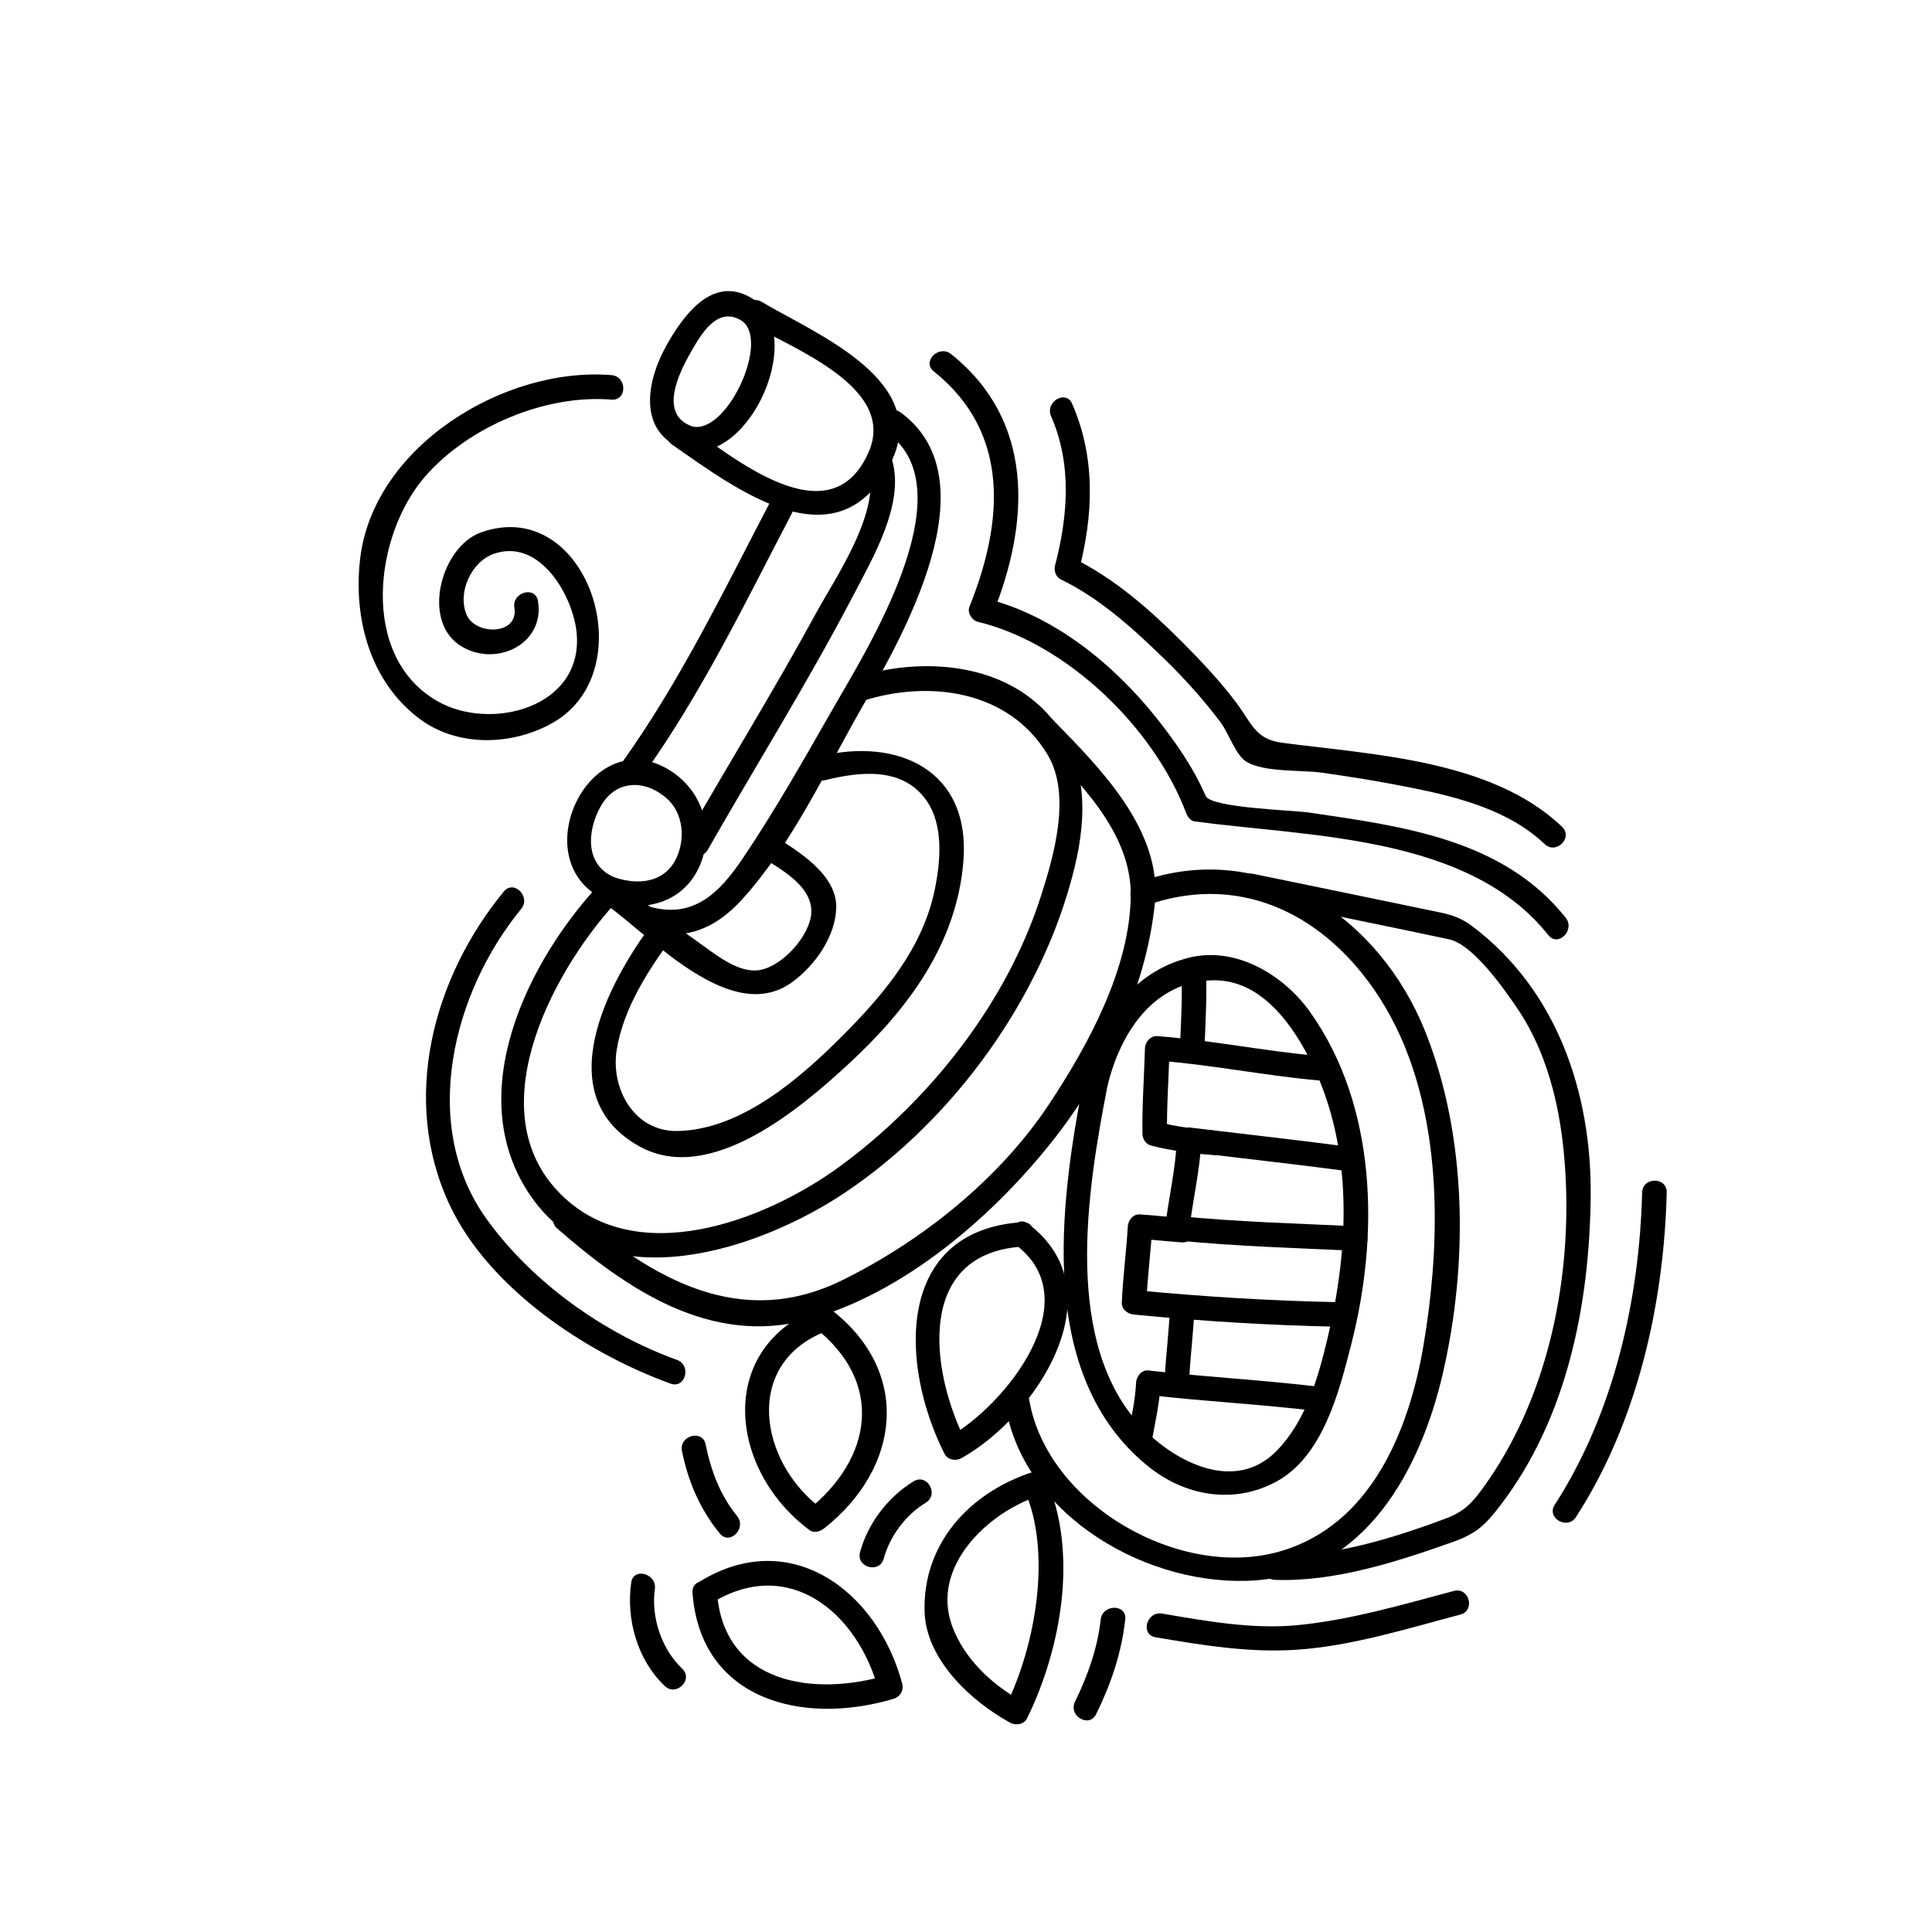 <?xml version="1.0" encoding="UTF-8"?>
<!-- Uploaded to: ICON Repo, www.iconrepo.com, Generator: ICON Repo Mixer Tools -->
<svg fill="#000000" width="800px" height="800px" version="1.1" viewBox="144 144 512 512" xmlns="http://www.w3.org/2000/svg">
 <g>
  <path d="m457.07 400.82c0.301 6.535-0.031 13.113-0.324 19.633-0.18 4.18 6.32 4.164 6.504 0 0.293-6.519 0.613-13.098 0.324-19.633-0.191-4.164-6.684-4.188-6.504 0z"/>
  <path d="m493.21 423.81c-14.25-1.266-28.285-4.156-42.531-5.227-1.801-0.125-3.211 1.582-3.258 3.258-0.203 7.551-0.789 15.082-0.66 22.648 0.016 1.441 0.969 2.785 2.394 3.133 5.359 1.355 10.855 2.062 16.352 2.473 4.18 0.324 4.148-6.18 0-6.504-4.938-0.387-9.824-1.031-14.617-2.242 0.805 1.047 1.59 2.094 2.387 3.133-0.109-7.566 0.465-15.098 0.676-22.648-1.094 1.078-2.164 2.156-3.258 3.242 14.273 1.062 28.309 3.953 42.539 5.227 4.148 0.395 4.117-6.117-0.023-6.492z"/>
  <path d="m499.93 447.71c-13.594-1.777-27.191-3.273-40.793-4.922-1.812-0.211-3.18 1.645-3.258 3.242-0.324 7.816-2.227 15.656-3.141 23.449-0.219 1.891 1.66 3.094 3.25 3.258 15.727 1.566 31.488 2 47.281 2.738 4.18 0.18 4.164-6.32 0-6.504-15.793-0.738-31.551-1.156-47.281-2.738 1.086 1.078 2.164 2.164 3.242 3.242 0.922-7.777 2.816-15.602 3.156-23.449-1.086 1.094-2.156 2.156-3.25 3.25 13.602 1.645 27.199 3.148 40.793 4.922 4.156 0.543 4.102-5.977 0-6.488z"/>
  <path d="m457.12 466.75c-3.676-0.262-7.336-0.676-11.004-0.922-1.836-0.148-3.148 1.566-3.242 3.242-0.402 6.707-1.281 13.352-1.582 20.066-0.094 1.891 1.551 3.094 3.25 3.242 18.176 1.77 36.465 2.891 54.727 3.227 4.195 0.078 4.18-6.422 0-6.504-18.262-0.34-36.566-1.473-54.727-3.227 1.086 1.094 2.156 2.164 3.25 3.258 0.309-6.715 1.18-13.359 1.582-20.066-1.094 1.094-2.164 2.156-3.258 3.258 3.684 0.234 7.344 0.66 11.004 0.922 4.18 0.273 4.156-6.223 0-6.496z"/>
  <path d="m459.16 509.39c0.324-6.352 1.148-12.625 1.402-18.988 0.172-4.188-6.32-4.172-6.496 0-0.262 6.359-1.086 12.633-1.41 18.988-0.211 4.207 6.285 4.18 6.504 0z"/>
  <path d="m493.64 511.52c-15.066-1.836-30.254-2.582-45.328-4.336-1.812-0.211-3.164 1.645-3.242 3.258-0.227 4.879-1.324 9.352-2.18 14.145-0.738 4.102 5.535 5.832 6.273 1.723 0.961-5.367 2.148-10.383 2.418-15.871-1.086 1.078-2.164 2.156-3.242 3.234 15.066 1.762 30.262 2.488 45.312 4.344 4.129 0.527 4.082-6.008-0.012-6.496z"/>
  <path d="m325.77 263.29c17.121 4.047 32.707-31.652 17.043-40.508-10.117-5.723-17.648 4.809-21.938 12.305-5.637 9.805-8.227 23.676 4.894 28.203 3.977 1.379 5.668-4.914 1.73-6.273-9.047-3.117-3.621-14.113-0.355-19.805 2.621-4.582 6.832-11.957 13.074-8.422 8.289 4.691-3.426 30.426-12.723 28.23-4.082-0.965-5.805 5.309-1.727 6.269z"/>
  <path d="m342.54 229.61c11.477 6.824 39.336 17.027 31.598 34.344-10.25 22.953-36.016 1.133-48.773-7.762-3.449-2.402-6.699 3.242-3.281 5.613 17.438 12.156 43.617 31.984 57.68 5.441 11.746-22.191-19.355-34.598-33.938-43.258-3.613-2.141-6.883 3.481-3.285 5.621z"/>
  <path d="m348.66 275.94c-12.477 23.852-24.371 48.688-40.141 70.59-2.457 3.41 3.188 6.652 5.613 3.281 15.777-21.906 27.664-46.734 40.141-70.59 1.938-3.703-3.676-6.996-5.613-3.281z"/>
  <path d="m373.96 267.08c4.008 12.066-8.445 29.734-13.848 39.676-10.871 20.012-22.891 39.383-34.164 59.168-2.086 3.652 3.535 6.926 5.613 3.281 12.801-22.449 26.551-44.398 38.512-67.312 5.18-9.941 14.043-24.828 10.164-36.543-1.316-3.961-7.598-2.258-6.277 1.73z"/>
  <path d="m379.41 258.93c20.82 15.281-5.934 57.617-14.445 72.477-7.746 13.523-15.477 27.262-24.199 40.18-6.07 8.988-12.98 15.902-24.395 12.73-4.047-1.125-5.754 5.148-1.723 6.273 10.516 2.922 18.711-0.211 25.945-8.164 13.234-14.5 22.309-34.328 31.984-51.223 10.723-18.719 34.426-60.039 10.109-77.895-3.387-2.488-6.625 3.156-3.277 5.621z"/>
  <path d="m305.16 382.8c9.746 3.25 20.301 0.332 24.418-9.715 3.715-9.07 0.637-19.145-7.484-24.562-21.805-14.535-40.305 24.652-16.934 34.277 3.883 1.598 5.551-4.691 1.73-6.273-8.062-3.32-7.289-12.586-3.613-18.996 3.984-6.934 11.707-6.984 17.414-1.953 4.434 3.898 4.969 10.754 2.535 15.863-3.125 6.559-10.125 7.164-16.336 5.086-3.988-1.32-5.684 4.953-1.73 6.273z"/>
  <path d="m345.53 370.95c5.457 3.441 14.801 8.352 13.328 16.152-1.109 5.902-8.328 13.723-14.438 14.074-5.473 0.309-11.344-4.66-15.531-7.606-7.133-5.016-13.934-10.492-21.051-15.531-3.434-2.434-6.676 3.211-3.281 5.621 11.965 8.445 33.289 32.434 49.453 20.562 6.008-4.41 11.422-12.074 11.602-19.68 0.195-8.918-10.43-15.191-16.809-19.191-3.547-2.258-6.809 3.371-3.273 5.598z"/>
  <path d="m362.77 350.73c9.297-2.297 20.484-3.496 26.719 5.375 4.621 6.559 3.769 16.035 2.281 23.418-3.117 15.492-13.273 27.656-24.09 38.559-11.32 11.406-27.168 25.371-44.16 25.648-11.445 0.195-17.672-11.195-16.113-21.34 1.699-11.035 8.566-21.695 15.176-30.473 2.527-3.352-3.117-6.59-5.613-3.281-12.219 16.207-27.566 45.887-3.457 59.199 18.734 10.359 42.84-10.289 55.457-21.953 15.641-14.469 28.637-31.852 30.348-53.75 1.883-24.035-17.352-32.844-38.273-27.664-4.078 0.996-2.344 7.269 1.727 6.262z"/>
  <path d="m303.73 377.38c-20.004 21.004-38.148 57.688-18.293 84.68 19.68 26.797 60.23 12.934 82.508-2.016 28.992-19.438 52.484-52.027 60.789-85.992 3.465-14.199 3.465-28.496-6.367-40.047-12.492-14.656-34.605-15.965-51.656-10.469-3.977 1.273-2.273 7.566 1.73 6.273 17.703-5.715 38.895-2.953 49.199 14.219 6.367 10.621 1.605 26.969-1.875 37.754-9.07 28.07-29.277 53.672-52.828 71.062-19.918 14.695-55 28.23-75.145 6.809-21.168-22.523-0.293-60.008 16.531-77.672 2.894-3.043-1.703-7.641-4.594-4.602z"/>
  <path d="m418.51 339.45c10.957 11.211 25.395 24.992 25.152 41.98-0.242 19.34-11.305 39.59-21.672 55.223-13.121 19.789-33.613 36.18-54.758 46.602-26.906 13.281-50.348-0.277-70.965-18.293-3.141-2.762-7.762 1.82-4.606 4.598 18.539 16.215 40.547 31 66.039 24.262 25.898-6.84 50.348-28.168 66.375-48.926 13.297-17.238 23.781-39.73 25.984-61.559 1.953-19.391-14.648-35.914-26.938-48.484-2.949-3.004-7.547 1.602-4.613 4.598z"/>
  <path d="m437.45 432.01c3.297-14.113 12.219-28.078 28.199-28.223 12.809-0.125 21.254 12.195 26.168 22.371 10.855 22.465 9.668 48.633 4.055 72.234-2.519 10.652-5.793 22.277-13.68 30.23-10.902 10.988-26.598 2.922-35.344-6.141-21.488-22.293-14.664-63.316-9.398-90.473 0.812-4.094-5.465-5.832-6.266-1.723-6.398 32.93-12.516 78.137 16.895 102.16 9.855 8.047 22.844 10.336 34.18 4.188 12.422-6.738 16.68-24.051 19.875-36.535 7.359-28.703 6.824-62.898-10.965-87.93-6.918-9.73-19.516-17.391-31.859-14.422-15.633 3.746-24.664 17.602-28.133 32.535-0.945 4.082 5.328 5.824 6.273 1.723z"/>
  <path d="m447.53 384.03c32.496-11.645 59.191 11.012 69.887 40.242 8.746 23.859 7.981 51.844 3.769 76.562-3.856 22.547-14.035 47.359-37.887 54.277-26.688 7.746-61.805-12.578-66.535-40.086-0.707-4.117-6.977-2.371-6.273 1.738 5.078 29.395 38.336 48.168 66.48 46.035 28.977-2.227 43.508-29.426 49.375-54.734 6.738-29.031 6.519-62.652-4.598-90.59-12.121-30.488-42.957-51.516-75.934-39.699-3.938 1.387-2.238 7.676 1.715 6.254z"/>
  <path d="m474.45 381.85c17.871 3.676 35.73 7.289 53.57 11.082 6.352 1.355 14.547 13.121 17.879 17.996 9.281 13.562 12.383 30.262 13.074 46.375 1.172 27.695-5.242 57.688-21.586 80.492-3.117 4.367-5.234 6.723-10.066 8.551-13.918 5.242-30.457 10.391-45.445 9.824-4.195-0.164-4.18 6.336 0 6.504 15.793 0.598 32.488-4.84 47.184-10.051 6.117-2.18 8.516-4.434 12.406-9.5 17.84-23.184 23.781-53.441 24.082-82.105 0.277-27.488-8.98-54.703-31.41-71.574-3.883-2.922-6.934-3.297-11.629-4.281-15.438-3.211-30.875-6.398-46.312-9.566-4.117-0.852-5.848 5.406-1.746 6.254z"/>
  <path d="m327.52 566.13c2.148 28.504 29.309 35.242 53.309 28.062 1.707-0.496 2.738-2.258 2.266-4-6.621-24.828-29.906-41.926-53.961-26.875-3.543 2.203-0.285 7.84 3.281 5.613 20.523-12.84 38.91 2.371 44.414 23.004 0.762-1.34 1.512-2.676 2.273-4-19.398 5.769-43.25 2.387-45.082-21.812-0.312-4.156-6.812-4.195-6.5 0.008z"/>
  <path d="m414.87 467.89c-33.723 2.211-32.473 37.832-20.562 61.395 0.812 1.598 2.977 1.984 4.449 1.156 19.836-11.027 41.605-44.113 17.742-62.117-3.352-2.519-6.59 3.117-3.273 5.613 19.547 14.746-3.047 42.699-17.75 50.875 1.48 0.395 2.961 0.797 4.441 1.164-9.414-18.617-13.336-49.734 14.941-51.602 4.16-0.258 4.191-6.762 0.012-6.484z"/>
  <path d="m417.46 534.18c-16.445 5.391-28.992 18.844-28.434 36.977 0.395 12.66 12.312 23.727 22.703 29.387 1.473 0.812 3.652 0.473 4.449-1.156 9.102-18.57 13.688-44.043 4.953-63.723-1.691-3.816-7.305-0.496-5.613 3.289 7.211 16.23 3.078 40.77-4.969 57.16 1.48-0.41 2.969-0.797 4.449-1.156-8.039-4.41-15.445-11.297-18.648-19.988-5.809-15.777 9.445-30.117 22.82-34.512 3.973-1.285 2.289-7.582-1.711-6.277z"/>
  <path d="m359.95 495.86c18.5 14.523 15.312 34.762-2.086 48.508 1.316-0.164 2.629-0.34 3.945-0.496-16.719-12.406-21.027-38.699 1.309-47.152 3.883-1.48 2.195-7.762-1.73-6.273-27.805 10.531-24.371 43.082-2.859 59.039 1.25 0.938 2.875 0.34 3.945-0.504 20.129-15.91 23.09-41.203 2.078-57.703-3.262-2.559-7.898 2.008-4.602 4.582z"/>
  <path d="m386.09 536.58c-6.793 4.172-12.043 11.043-14.168 18.742-1.117 4.062 5.156 5.769 6.273 1.738 1.676-6.086 5.801-11.547 11.172-14.855 3.57-2.207 0.305-7.844-3.277-5.625z"/>
  <path d="m391.47 242.43c20.461 16.344 18.383 40.117 9.438 62.371-0.645 1.605 0.691 3.621 2.273 4 23.555 5.684 46.617 28.078 55.145 50.617 0.371 0.977 1.117 2.125 2.266 2.266 30.613 4.117 72.668 3.613 93.73 30.133 2.613 3.281 7.18-1.355 4.613-4.598-16.578-20.859-43.242-24.238-68.07-27.891-4.266-0.621-25.961-1.211-27.348-4.402-3.336-7.637-8.016-14.352-13.18-20.828-11.438-14.312-27.371-27.215-45.43-31.574 0.754 1.34 1.504 2.668 2.266 4.008 9.77-24.332 11.012-51.004-11.117-68.691-3.223-2.59-7.859 1.977-4.586 4.59z"/>
  <path d="m422.55 254.3c5.551 12.73 4.473 26.426 1.047 39.559-0.348 1.332 0.18 3.039 1.488 3.668 10.66 5.164 19.633 13.438 28.039 21.641 5.172 5.062 10.004 10.508 14.359 16.27 2.047 2.715 4.016 8.785 6.894 10.477 4.762 2.785 14.406 2.102 19.734 2.832 7.91 1.094 15.793 2.387 23.625 3.953 12.508 2.496 26.137 5.961 35.605 14.988 3.039 2.891 7.644-1.699 4.598-4.598-18.609-17.758-50.137-19.082-74.156-22.246-7.227-0.945-8.055-5.203-12.242-10.738-4.18-5.543-8.957-10.621-13.84-15.555-8.551-8.613-18.332-17.312-29.355-22.648 0.496 1.219 1 2.449 1.488 3.676 3.922-14.98 4.582-30.164-1.699-44.57-1.641-3.832-7.246-0.52-5.586 3.293z"/>
  <path d="m277.51 380.27c-18.797 22.859-27.434 55.176-14.352 83.035 10.391 22.137 36.164 39.266 58.535 47.367 3.953 1.434 5.637-4.856 1.723-6.281-19.438-7.031-38.328-20.516-50.422-37.273-17.988-24.938-8.965-60.238 9.125-82.238 2.633-3.231-1.941-7.852-4.609-4.609z"/>
  <path d="m529.28 565.62c-13.656 3.613-27.465 7.738-41.598 9.078-11.957 1.117-23.984-1.109-35.715-3.078-4.102-0.691-5.856 5.566-1.73 6.273 12.398 2.102 24.82 4.164 37.445 3.305 14.672-1.016 29.18-5.582 43.328-9.32 4.047-1.062 2.332-7.344-1.73-6.258z"/>
  <path d="m324.73 528.54c1.637 8.094 4.769 15.422 10.004 21.836 2.652 3.258 7.219-1.371 4.606-4.598-4.504-5.535-6.934-12.043-8.336-18.988-0.828-4.09-7.094-2.34-6.273 1.75z"/>
  <path d="m435.7 573.18c-0.867 7.707-3.434 14.855-6.816 21.797-1.836 3.754 3.769 7.055 5.613 3.289 3.938-8.039 6.715-16.184 7.707-25.09 0.469-4.16-6.039-4.106-6.504 0.004z"/>
  <path d="m311.27 563.41c-1.371 9.746 1.621 20.5 8.918 27.41 3.047 2.883 7.652-1.715 4.606-4.598-5.488-5.211-8.297-13.664-7.25-21.105 0.574-4.094-5.691-5.871-6.273-1.707z"/>
  <path d="m306.05 243.41c-28.434-2.312-63.234 18.949-66.629 48.824-1.793 15.793 2.676 32.402 15.727 42.234 10.18 7.66 24.844 7.141 35.512 0.977 24.215-14.012 8.949-60.418-19.223-50.34-10.336 3.699-15.734 22.852-5.816 29.742 9.109 6.328 22.875 0.18 20.957-11.547-0.676-4.125-6.941-2.371-6.266 1.73 1.203 7.398-10.422 7.398-12.691 1.812-2.434-5.961 1.348-13.965 7.164-16.043 12.289-4.402 21.176 11.25 22.043 21.051 1.73 19.727-22.789 26.016-36.863 17.996-20.812-11.855-16.773-44.043-3.387-59.473 11.531-13.289 31.883-21.898 49.477-20.469 4.184 0.344 4.152-6.16-0.004-6.496z"/>
  <path d="m579.18 460.03c-0.707 28.441-7.551 58.621-23.152 82.734-2.289 3.519 3.352 6.777 5.621 3.273 16.238-25.082 23.309-56.426 24.051-86.008 0.094-4.195-6.414-4.195-6.519 0z"/>
 </g>
</svg>